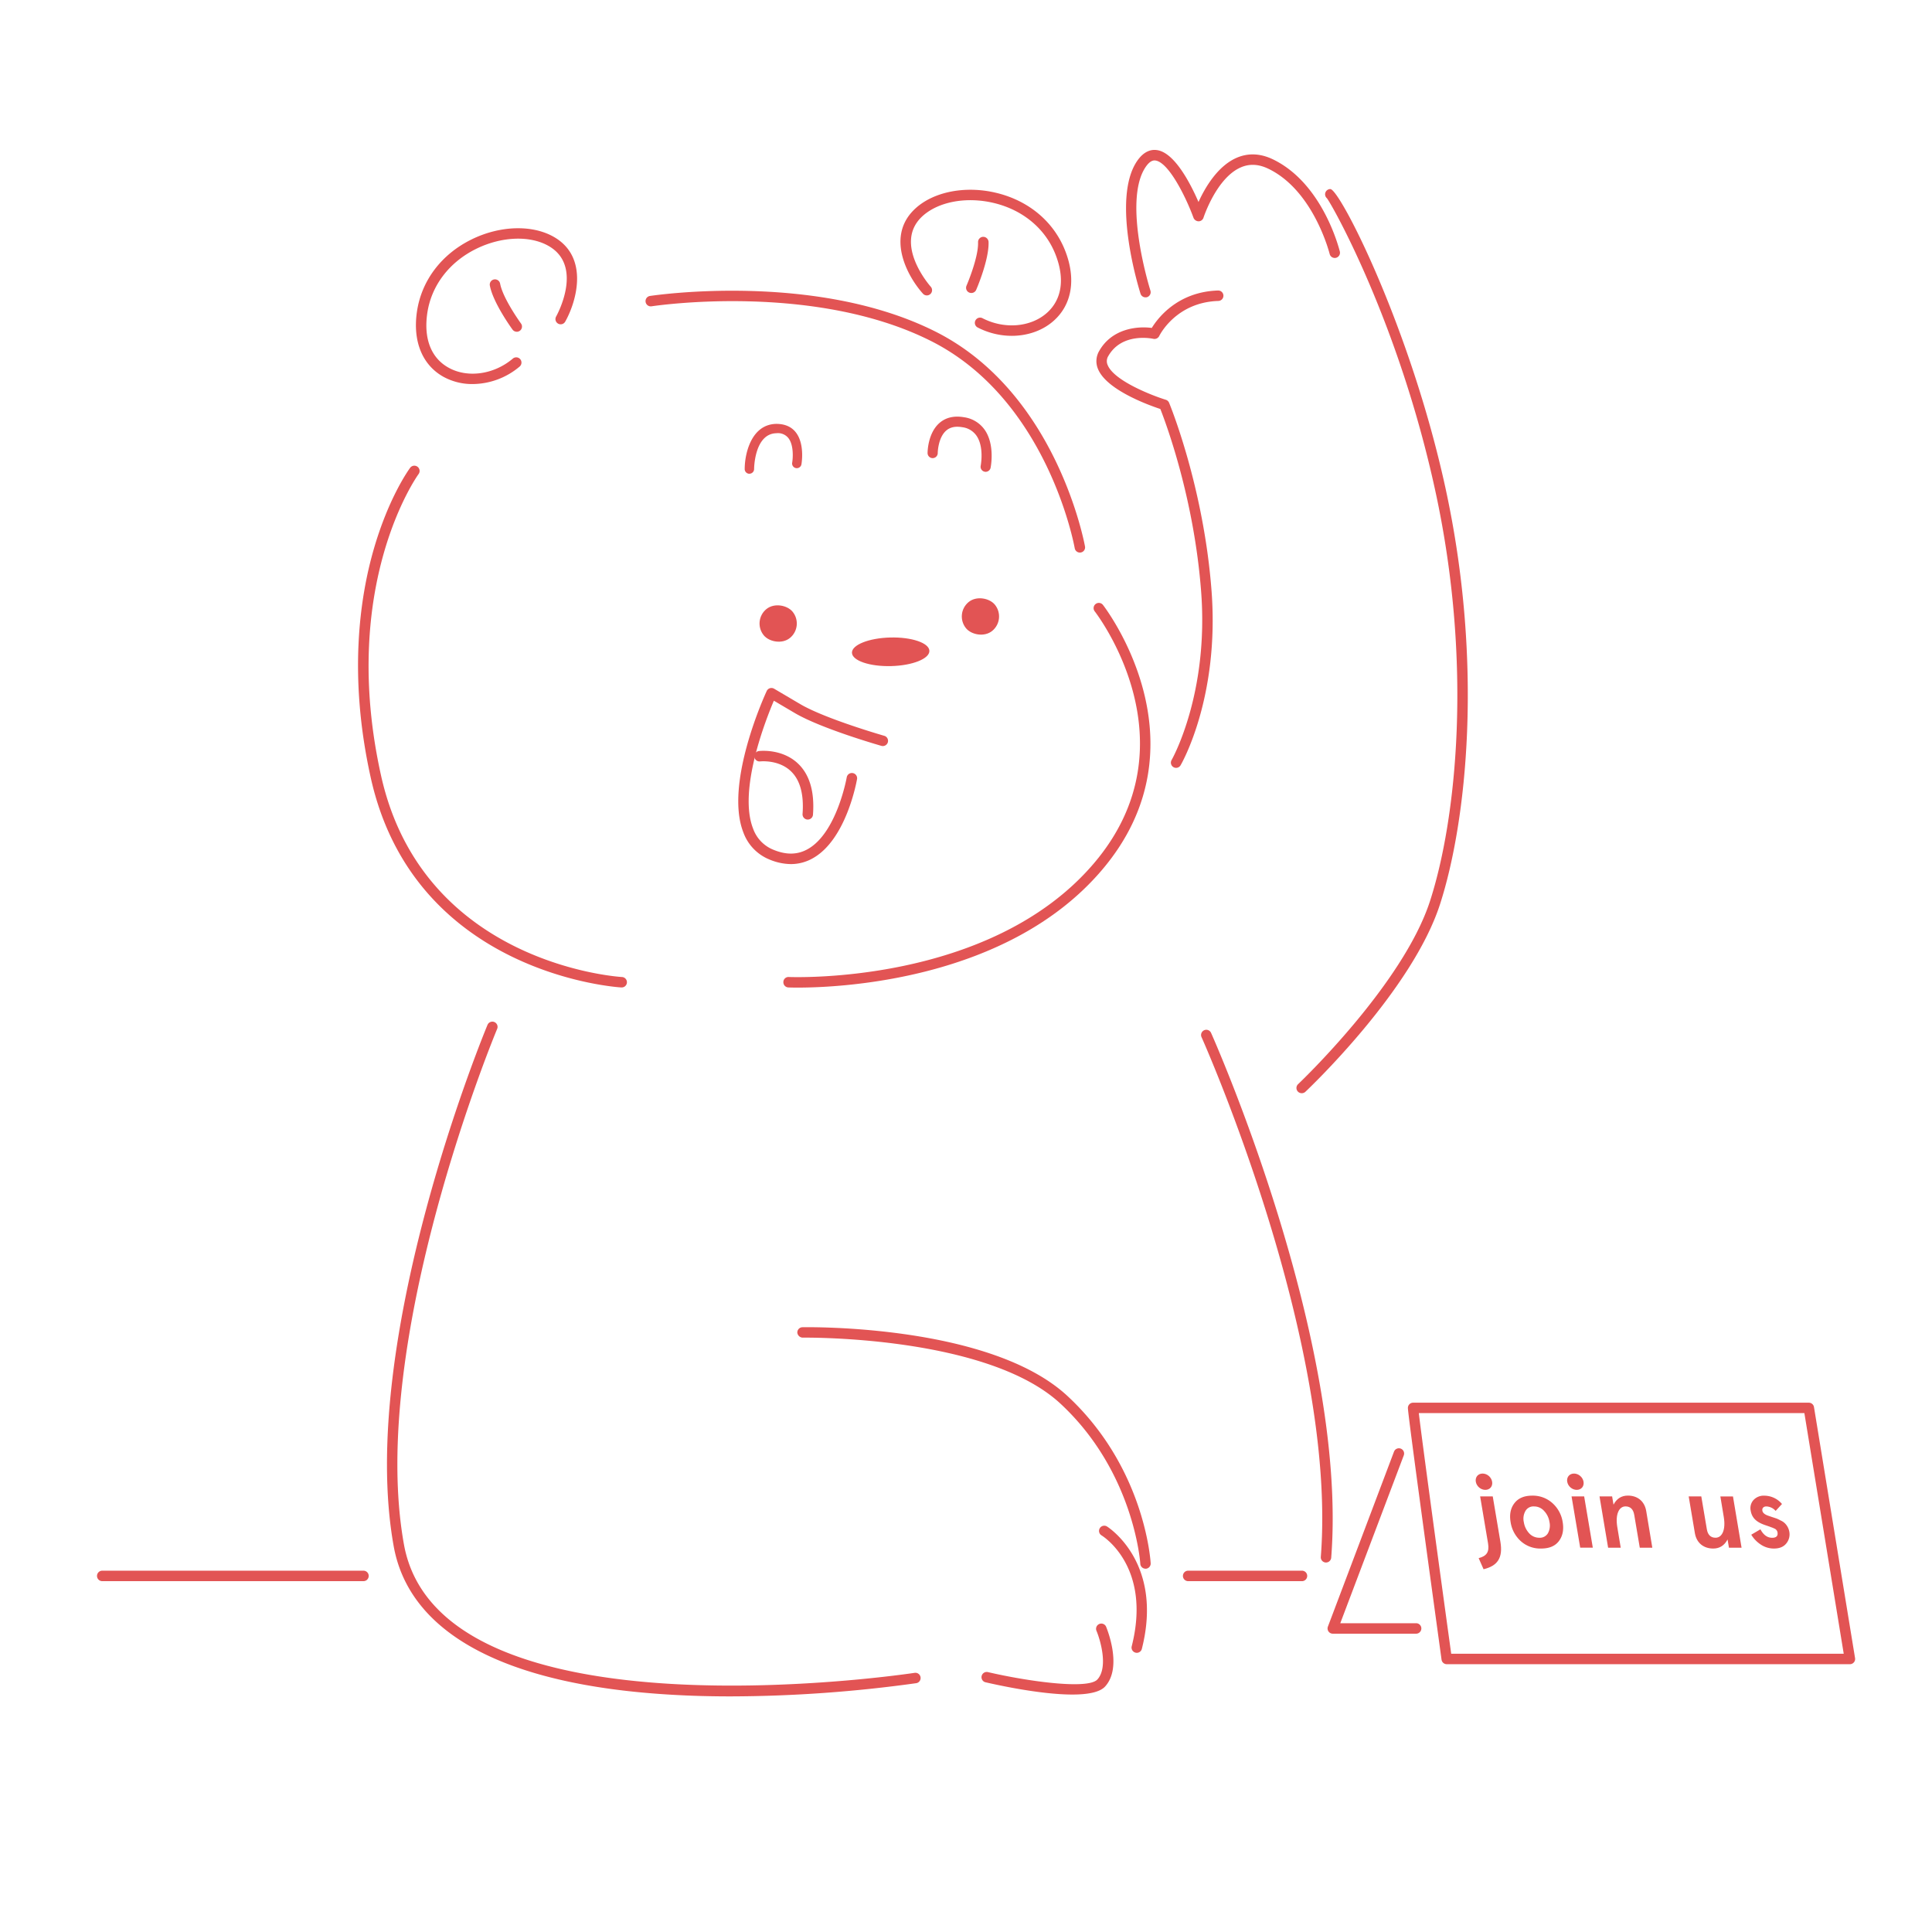 <svg xmlns="http://www.w3.org/2000/svg" viewBox="0 0 1140.03 1140.03"><defs><style>.cls-1{fill:none;}.cls-2{fill:#e25454;}</style></defs><title>Asset 43</title><g id="Layer_2" data-name="Layer 2"><g id="Layer_1-2" data-name="Layer 1"><rect class="cls-1" width="1140.03" height="1140.03"/><path class="cls-2" d="M637.17,326.06a3.09,3.09,0,0,1-3-2.57c-.15-.86-15.71-87.37-84.66-122.19-69.47-35.09-164-20.71-165-20.56a3.09,3.09,0,0,1-1-6.1c1-.14,97.47-14.84,168.73,21.15,71.76,36.25,87.81,125.76,88,126.67a3.06,3.06,0,0,1-3,3.6Z"/><path class="cls-2" d="M366.74,582.67h-.16c-1.22-.06-121.94-7.38-147.79-123.68-13.38-60.22-6.42-106.65,1.78-135,8.92-30.86,20.93-47.25,21.43-47.93a3.09,3.09,0,0,1,5,3.67c-.48.64-47.14,65.45-22.15,177.92,24.81,111.65,140.91,118.8,142.08,118.86a3.08,3.08,0,0,1-.15,6.16Z"/><path class="cls-2" d="M470.83,582.76c-3.51,0-5.51-.08-5.66-.09a3.08,3.08,0,0,1-2.92-3.23,3,3,0,0,1,3.23-2.93c1.17,0,118.53,5,179.9-66.95,60.75-71.19,1.21-148,.6-148.8a3.08,3.08,0,1,1,4.83-3.83c.64.81,63.26,81.63-.74,156.63C594.61,578.56,495.48,582.76,470.83,582.76Z"/><path class="cls-2" d="M431,1001c-11.45,0-23.23-.29-35.07-1-97.73-5.68-154.3-36-163.61-87.56-22-121.87,54.58-305.86,55.36-307.71a3.08,3.08,0,0,1,5.68,2.4c-.77,1.82-76.62,184.15-55,304.22,21.29,118,298.65,76.18,301.45,75.74a3.09,3.09,0,0,1,.95,6.1A805.06,805.06,0,0,1,431,1001Z"/><path class="cls-2" d="M675.94,925.65a3.09,3.09,0,0,1-3.08-2.9c0-.54-3.67-54.24-47.18-94.55s-151-38.9-152.06-38.89a3.29,3.29,0,0,1-3.14-3,3.09,3.09,0,0,1,3-3.14c4.51-.08,111-1.52,156.36,40.53s49,96.43,49.15,98.72a3.07,3.07,0,0,1-2.9,3.25Z"/><path class="cls-2" d="M670.8,975.29a2.78,2.78,0,0,1-.76-.1,3.09,3.09,0,0,1-2.24-3.74c11.83-46.67-16.59-64.7-17.8-65.45a3.08,3.08,0,0,1,3.19-5.27c.34.21,33.58,21,20.59,72.23A3.08,3.08,0,0,1,670.8,975.29Z"/><path class="cls-2" d="M632.77,999.91c-18.86,0-44.6-5.69-51.45-7.29a3.09,3.09,0,0,1,1.4-6c23.53,5.49,59.2,10.49,64.8,4.42,6.54-7.08,1.81-23.25-.57-28.87a3.09,3.09,0,0,1,5.68-2.41c.41,1,10,24-.58,35.46C648.86,998.67,641.56,999.91,632.77,999.91Z"/><path class="cls-2" d="M782.46,922a1.1,1.1,0,0,1-.25,0,3.08,3.08,0,0,1-2.83-3.31C789.29,792.05,709.81,613.75,709,612a3.08,3.08,0,0,1,5.62-2.53c.81,1.8,80.94,181.52,70.9,309.67A3.09,3.09,0,0,1,782.46,922Z"/><path class="cls-2" d="M694,453.1a3.07,3.07,0,0,1-2.66-4.62c.22-.39,22-38.83,17.44-99.14-4.14-55.31-20.89-99.89-24.08-108-6.83-2.25-31.93-11.27-36.86-23.76a11.85,11.85,0,0,1,.8-10.54c7.53-13.18,22.44-14.69,31-13.53,3.52-5.75,15.21-21.33,39.1-22.09a3.08,3.08,0,1,1,.19,6.16c-24.87.79-34.5,19.89-34.9,20.7a3.12,3.12,0,0,1-3.44,1.66c-.76-.17-18.56-3.92-26.61,10.16a5.63,5.63,0,0,0-.41,5.22c3.66,9.27,26,18,34.35,20.58a3.08,3.08,0,0,1,1.93,1.75c.21.49,20.43,49.31,25.07,111.19,4.68,62.33-17.32,101.07-18.26,102.69A3.08,3.08,0,0,1,694,453.1Z"/><path class="cls-2" d="M675.94,175.46a3.09,3.09,0,0,1-2.94-2.14c-.71-2.26-17.42-55.45-2.1-78.19,4.12-6.12,8.6-7,11.63-6.58,10.51,1.28,20,19.87,24.68,30.64,3.77-8.3,11.21-21.23,22.6-26.12,6.81-2.91,14-2.58,21.41,1,29.41,14.25,39,52.84,39.42,54.48a3.09,3.09,0,0,1-6,1.45c-.09-.37-9.35-37.41-36.11-50.38-5.79-2.8-11.12-3.1-16.29-.88-14.41,6.18-22,29.47-22.08,29.7a3.08,3.08,0,0,1-2.87,2.15,3.32,3.32,0,0,1-3-2c-4.6-12.6-14.78-32.94-22.55-33.89-.72-.06-2.9-.35-5.76,3.9-13.67,20.3,2.69,72.35,2.86,72.87a3.09,3.09,0,0,1-2,3.88A3.4,3.4,0,0,1,675.94,175.46Z"/><path class="cls-2" d="M768.09,645.07a3.08,3.08,0,0,1-2.11-5.33c.61-.58,61.82-58.69,77.82-108,15.45-47.61,25.52-139.76,3-242.75C825.47,191.15,786.78,122,783,117a3.09,3.09,0,0,1,2-5.44c5.58,0,47.16,81.27,67.88,176.14,22.74,104.2,12.5,197.62-3.2,246-16.49,50.82-76.89,108.17-79.45,110.59A3.1,3.1,0,0,1,768.09,645.07Z"/><path class="cls-2" d="M214.3,933H60.51a3.09,3.09,0,1,1,0-6.17H214.3a3.09,3.09,0,1,1,0,6.17Z"/><path class="cls-2" d="M1091.57,982H853.63a3.08,3.08,0,0,1-3-2.66c-2-14.73-19.86-144.06-19.86-148.56a3.08,3.08,0,0,1,3.09-3.08h233.53a3.08,3.08,0,0,1,3,2.58l24.24,148.14a3.08,3.08,0,0,1-3,3.58Zm-235.25-6.17h231.62l-23.22-142H837.21C839.12,850.14,849.18,924,856.32,975.82Z"/><path class="cls-2" d="M835.83,964H786.45a3.08,3.08,0,0,1-2.88-4.18l39-103.23a3.08,3.08,0,1,1,5.77,2.18l-37.47,99.06h44.92a3.09,3.09,0,0,1,0,6.17Z"/><line class="cls-2" x1="689.55" y1="932.65" x2="780.11" y2="932.65"/><rect class="cls-2" x="448.19" y="356.89" width="21.99" height="21.99" rx="11" transform="translate(-129.16 374.28) rotate(-39.32)"/><rect class="cls-2" x="567.54" y="352.72" width="21.99" height="21.99" rx="11" transform="translate(-99.5 448.97) rotate(-39.32)"/><ellipse class="cls-2" cx="525.56" cy="384.62" rx="22.85" ry="8.44" transform="translate(-9.3 13.04) rotate(-1.41)"/><path class="cls-2" d="M442.21,279.56a2.78,2.78,0,0,1-2.78-2.78c0-9.07,3.87-26.34,18.57-26.66,4.74,0,8.54,1.43,11.22,4.55,5.84,6.83,3.78,18.82,3.69,19.32a2.77,2.77,0,0,1-5.46-1c.48-2.74,1-10.75-2.46-14.75a7.84,7.84,0,0,0-6.87-2.6c-13,.29-13.14,20.9-13.14,21.11a2.78,2.78,0,0,1-2.77,2.78Z"/><path class="cls-2" d="M581.62,278.41a3.13,3.13,0,0,1-.6-.06,3,3,0,0,1-2.33-3.53c0-.1,2.15-10.95-2.45-17.67a12,12,0,0,0-8.39-5.06c-4-.69-7.07-.06-9.41,1.9-5,4.21-5.1,13.25-5.1,13.34a3,3,0,0,1-3,3h0a3,3,0,0,1-3-3c0-.48.06-11.87,7.2-17.9,3.72-3.14,8.54-4.21,14.3-3.23a17.94,17.94,0,0,1,12.33,7.6c6,8.83,3.47,21.68,3.36,22.22A3,3,0,0,1,581.62,278.41Z"/><path class="cls-2" d="M597,198.17a44,44,0,0,1-20.24-5,3.09,3.09,0,0,1,2.86-5.47c12.87,6.71,28.55,5.45,38.12-3.06,8.78-7.82,10.66-19.9,5.28-34-5.89-15.47-19.24-26.72-36.61-30.87-16.1-3.84-32.56-.82-42,7.71-17.81,16.19,4.56,41.43,4.79,41.69a3.08,3.08,0,0,1-4.58,4.13c-9.31-10.34-22.2-34.16-4.36-50.38,10.85-9.87,29.51-13.46,47.53-9.14,19.39,4.63,34.31,17.26,40.94,34.67,6.27,16.43,3.73,31.32-6.94,40.81C615.19,195.16,606.24,198.17,597,198.17Z"/><path class="cls-2" d="M573.14,172.89a3.07,3.07,0,0,1-2.82-4.31c.07-.16,7.15-16.62,6.81-25.65a3.08,3.08,0,0,1,3-3.19,3.17,3.17,0,0,1,3.2,3c.38,10.43-7,27.61-7.33,28.34A3.08,3.08,0,0,1,573.14,172.89Z"/><path class="cls-2" d="M278.85,226.62a35.22,35.22,0,0,1-17.07-4.22c-12.52-6.92-18.27-20.87-15.78-38.28,2.63-18.44,14.4-34.06,32.29-42.85,16.64-8.18,35.62-8.79,48.38-1.56,21,11.88,13.66,38,6.85,50.09a3.08,3.08,0,0,1-5.38-3c.68-1.21,16.37-29.88-4.51-41.71-11-6.25-27.76-5.57-42.61,1.73-16,7.88-26.58,21.8-28.92,38.18-2.13,15,2.37,26.33,12.66,32,11.21,6.21,26.78,4,37.86-5.41a3.08,3.08,0,0,1,4,4.71A43.4,43.4,0,0,1,278.85,226.62Z"/><path class="cls-2" d="M304.93,195.75a3.08,3.08,0,0,1-2.49-1.26c-.47-.64-11.47-15.76-13.39-26a3.08,3.08,0,1,1,6.06-1.13c1.66,8.87,12.2,23.37,12.3,23.51a3.07,3.07,0,0,1-2.48,4.9Z"/><path class="cls-2" d="M466.71,509.88a33.47,33.47,0,0,1-12.66-2.7,27.24,27.24,0,0,1-15.41-16c-11.29-28.82,12.75-81.22,13.78-83.43a3.1,3.1,0,0,1,1.88-1.65,3.16,3.16,0,0,1,2.48.29l15.35,9.05c14.83,8.74,49.3,18.64,49.65,18.74a3.08,3.08,0,1,1-1.7,5.93c-1.44-.41-35.58-10.22-51.08-19.36l-12.36-7.28c-4.94,11.63-21.12,52.86-12.26,75.46a21,21,0,0,0,12,12.5c7.56,3.11,14.15,3,20.15-.33,17.27-9.56,23.08-42.24,23.14-42.58a3.09,3.09,0,0,1,6.08,1.05c-.25,1.46-6.36,35.92-26.22,46.92A26.12,26.12,0,0,1,466.71,509.88Z"/><path class="cls-2" d="M476.65,483.6h-.23a3.1,3.1,0,0,1-2.85-3.31c.86-11.51-1.44-20-6.85-25.18-7.28-7-18.06-5.83-18.17-5.82a3.08,3.08,0,0,1-.73-6.12c.55-.07,13.7-1.55,23.12,7.44,6.84,6.53,9.79,16.67,8.78,30.14A3.08,3.08,0,0,1,476.65,483.6Z"/><path class="cls-2" d="M768.09,933H700.93a3.09,3.09,0,0,1,0-6.17h67.16a3.09,3.09,0,1,1,0,6.17Z"/><path class="cls-2" d="M871.66,870.91c1.55-1.86,4.67-1.86,6.84,0s2.7,5,1.15,6.84-4.66,1.86-6.84,0S870.11,872.77,871.66,870.91ZM873.4,883h7.44l4.51,26.77c1.59,9.42-1.62,14.22-9.93,16.2l-2.9-6.54c4.54-1.2,6.44-3.43,5.54-8.76Z"/><path class="cls-2" d="M891.37,898.15q-1.14-6.75,2.26-11.16c2.26-2.94,5.73-4.44,10.47-4.44a17.22,17.22,0,0,1,12,4.44,18.83,18.83,0,0,1,6,11.16c.76,4.51,0,8.28-2.25,11.23s-5.74,4.38-10.48,4.38a17.14,17.14,0,0,1-12-4.38A19,19,0,0,1,891.37,898.15Zm7.8,0a12.45,12.45,0,0,0,3.15,6.6,8,8,0,0,0,6,2.64,5.53,5.53,0,0,0,5.07-2.64,9.5,9.5,0,0,0,.93-6.6,12.19,12.19,0,0,0-3.14-6.54,7.88,7.88,0,0,0-6-2.7,5.42,5.42,0,0,0-5.06,2.7A9.17,9.17,0,0,0,899.17,898.15Z"/><path class="cls-2" d="M925.6,870.91c1.55-1.86,4.67-1.86,6.84,0s2.7,5,1.15,6.84-4.66,1.86-6.84,0S924.05,872.77,925.6,870.91ZM927.34,883h7.44l5.1,30.25h-7.44Z"/><path class="cls-2" d="M943.84,883h7.44l.82,4.86c1.86-3.54,4.68-5.34,8.46-5.34,5.58,0,9.84,3.18,10.84,9.12L975,913.28H967.6l-3.27-19.39c-.55-3.3-2.28-5-5.16-5-3.84,0-6.11,4.68-4.82,12.3l2,12.07h-7.44Z"/><path class="cls-2" d="M1027.66,913.28h-7.44l-.82-4.87c-1.87,3.54-4.68,5.35-8.46,5.35-5.58,0-9.84-3.18-10.84-9.13L996.46,883h7.44l3.27,19.38c.55,3.3,2.28,5,5.16,5,3.84,0,6.11-4.68,4.82-12.3l-2-12.06h7.44Z"/><path class="cls-2" d="M1051.51,887.47l-3.75,4.08a7.58,7.58,0,0,0-5.49-2.64c-1.5,0-2.61.9-2.33,2.52.21,1.26,1.33,2.22,3.37,2.94l2.29.78,2.73.9a24.8,24.8,0,0,1,2.36,1.14,8.42,8.42,0,0,1,2.42,1.56,9.34,9.34,0,0,1,2.69,4.92,8.44,8.44,0,0,1-1.8,7.15c-1.64,2-4.06,2.94-7.24,2.94a13.92,13.92,0,0,1-7.92-2.46,18.11,18.11,0,0,1-5.46-5.71l5.41-3.18c1.75,3.3,4.08,5,6.9,5,2.46,0,3.53-1.07,3.17-3.23a3,3,0,0,0-2-2.29,12.06,12.06,0,0,0-1.8-.72c-1.1-.48-3.31-1.14-4.53-1.62-4.11-1.62-6.77-3.84-7.49-8.16a7.18,7.18,0,0,1,1.64-6.24,8.19,8.19,0,0,1,6.53-2.58A13.64,13.64,0,0,1,1051.51,887.47Z"/></g></g></svg>